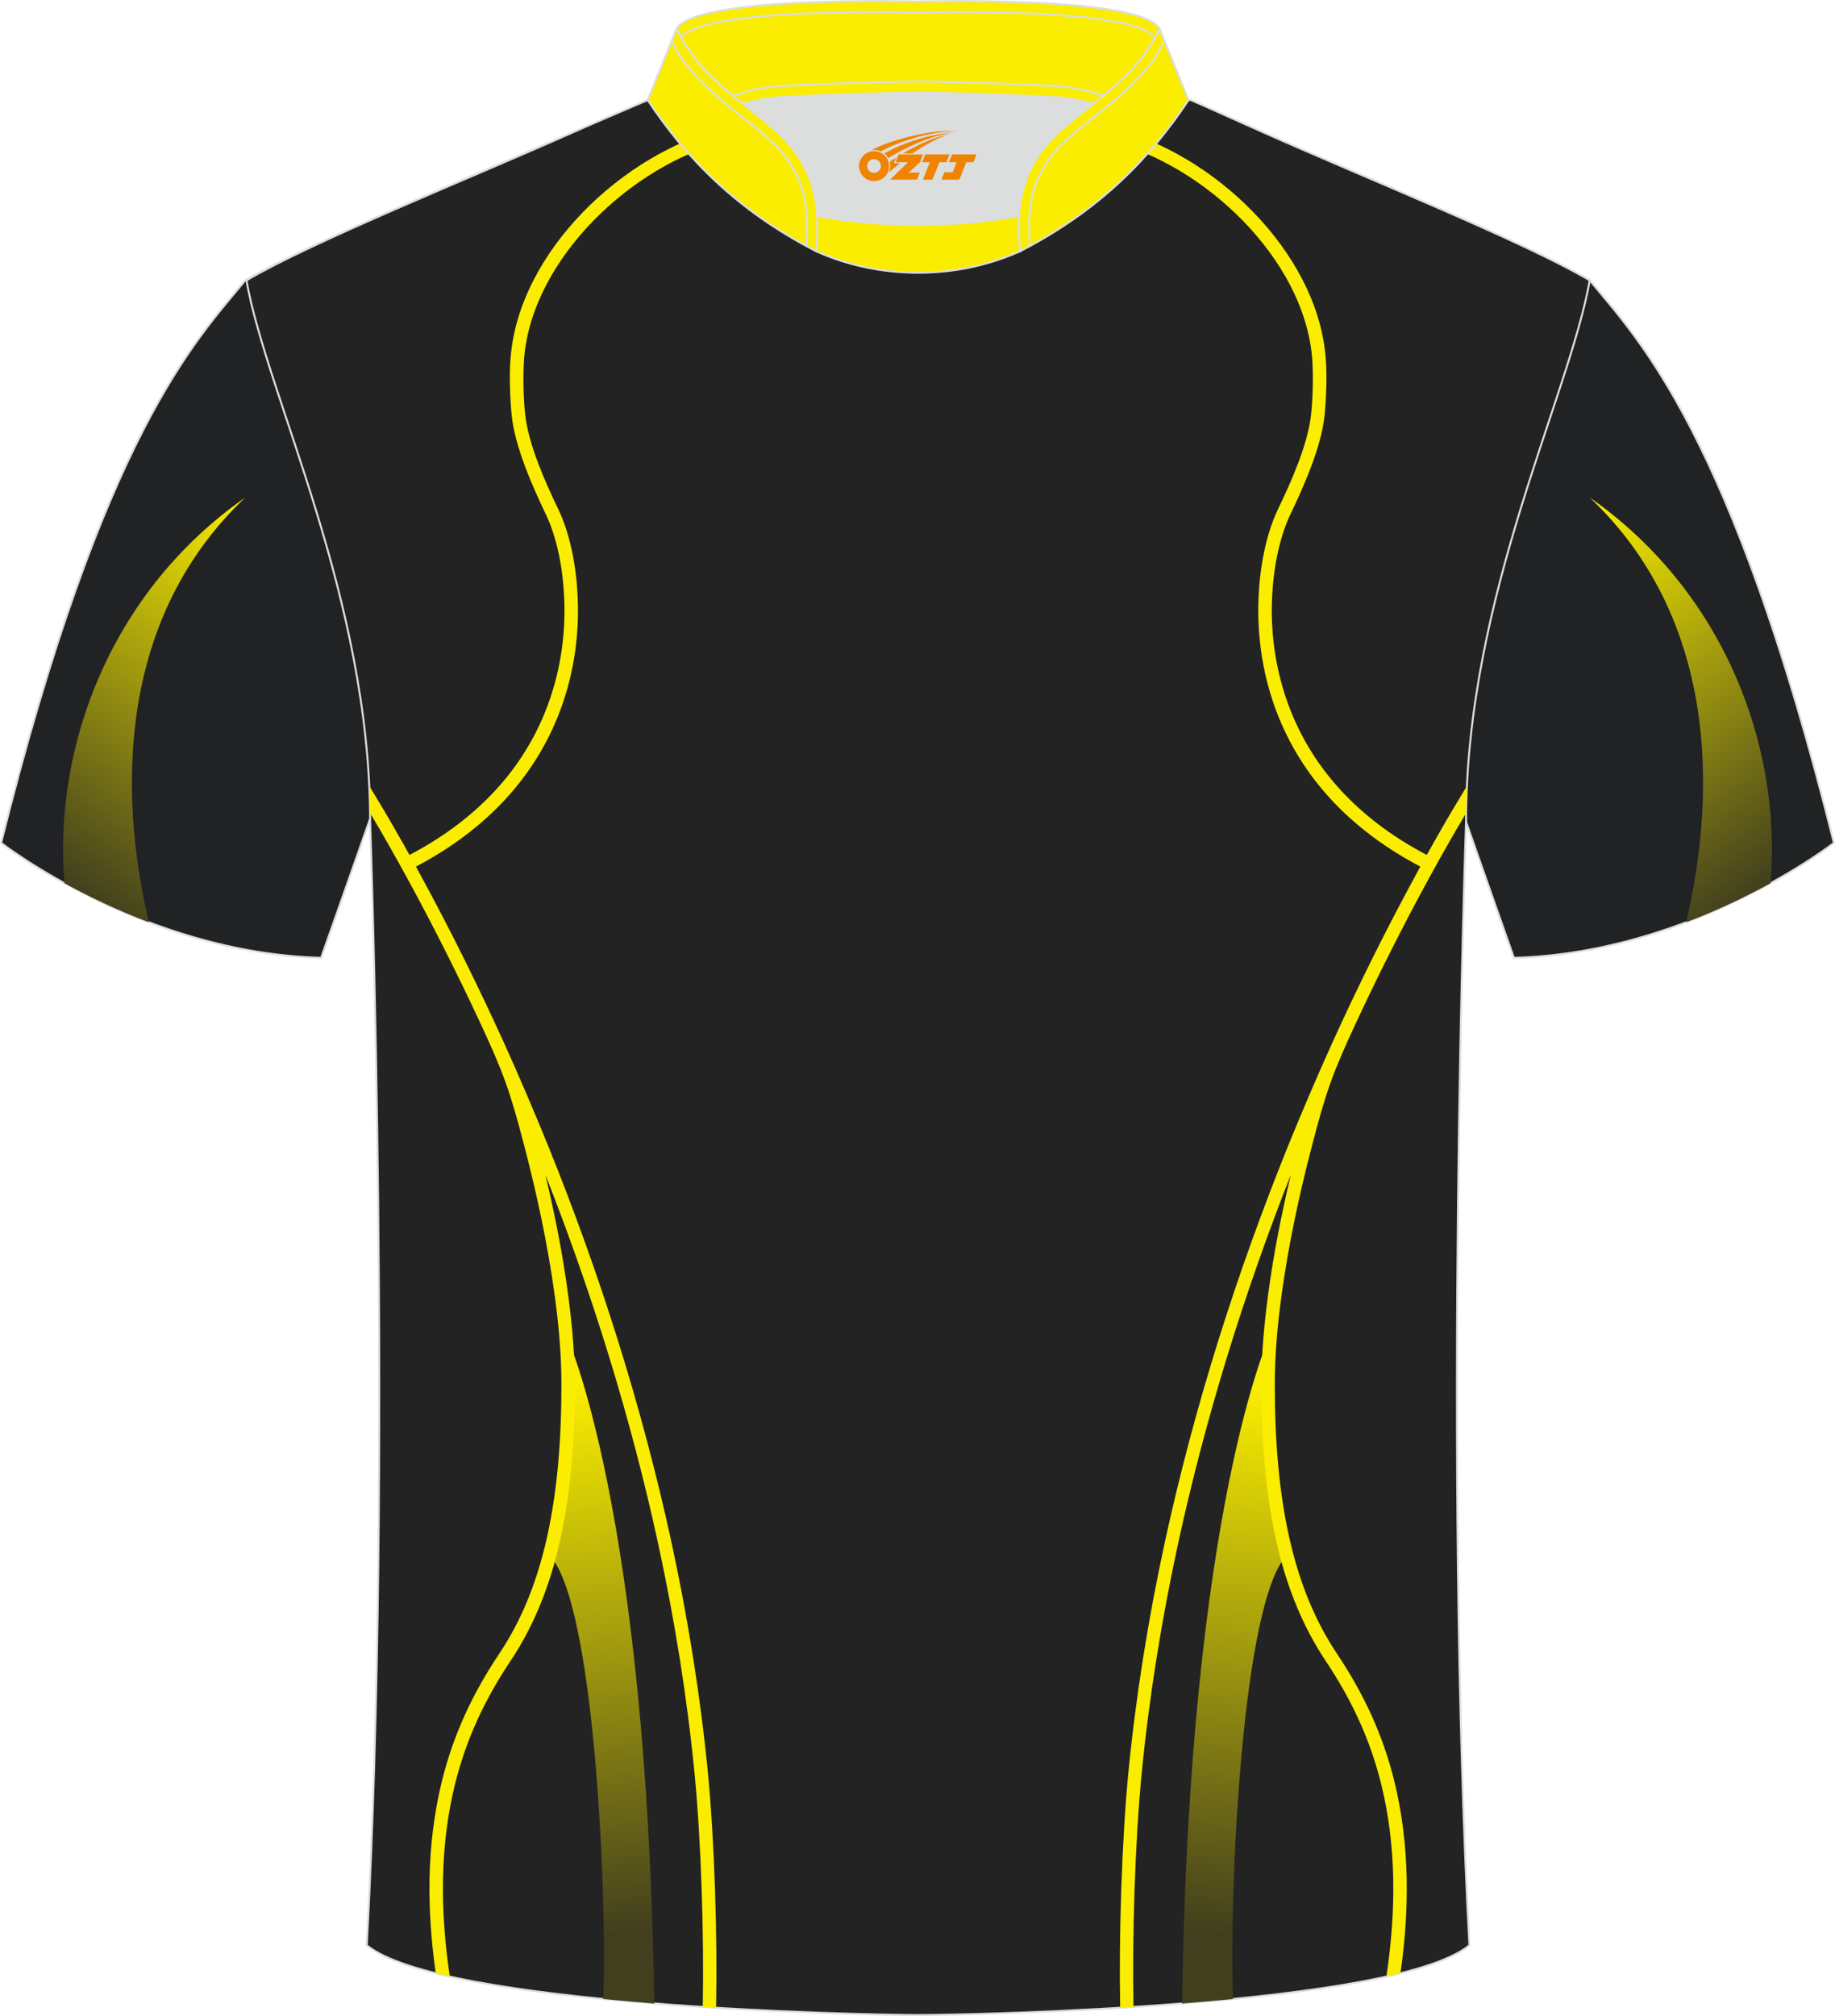 <?xml version="1.0" encoding="utf-8"?>
<!-- Generator: Adobe Illustrator 24.0.1, SVG Export Plug-In . SVG Version: 6.00 Build 0)  -->
<svg xmlns="http://www.w3.org/2000/svg" xmlns:xlink="http://www.w3.org/1999/xlink" version="1.1" id="图层_1" x="0px" y="0px" width="375.2px" height="412px" viewBox="0 0 375.15 411.9" enable-background="new 0 0 375.15 411.9" xml:space="preserve">
<path fill-rule="evenodd" clip-rule="evenodd" fill="#212223" stroke="#DCDDDD" stroke-width="0.4" stroke-miterlimit="22.926" d="  M325.02,57.26c10.11,12.31,29,31.2,49.91,114.94c0,0-28.84,22.5-65.42,23.48c0,0-7.08-20.03-9.78-27.75  c-20.33-57.7-9.12-106.64-80.95-141.37c-2.57-1.24-7.2-1.8-6.18-3.33c5.31-7.95,13.03-7.21,17.61-5.81c9.52,3.25,3.11-1.14,12.46,3  C264.35,30.05,311.5,49.32,325.02,57.26z"/>
<path fill-rule="evenodd" clip-rule="evenodd" fill="#212223" stroke="#DCDDDD" stroke-width="0.4" stroke-miterlimit="22.926" d="  M50.14,57.26c-10.11,12.31-29,31.2-49.91,114.94c0,0,28.84,22.5,65.42,23.48c0,0,7.08-20.03,9.78-27.75  c20.33-57.7,9.12-106.64,80.95-141.37c2.57-1.24,7.2-1.8,6.18-3.33c-5.31-7.95-13.03-7.21-17.61-5.81c-9.52,3.25-3.11-1.14-12.46,3  C110.8,30.05,63.65,49.32,50.14,57.26z"/>
<linearGradient id="SVGID_1_" gradientUnits="userSpaceOnUse" x1="12.499" y1="179.952" x2="61.909" y2="109.947">
	<stop offset="0" style="stop-color:#413F1E"/>
	<stop offset="1" style="stop-color:#FAEE00"/>
</linearGradient>
<path fill-rule="evenodd" clip-rule="evenodd" fill="url(#SVGID_1_)" d="M30.43,188.42c-6.43-27.27-6.02-62.42,19.7-86.78  c-26.94,18.79-39.33,50.21-36.95,78.8C17.91,183.04,23.75,185.89,30.43,188.42z"/>
<path fill-rule="evenodd" clip-rule="evenodd" fill="#232323" stroke="#DCDDDD" stroke-width="0.4" stroke-miterlimit="22.926" d="  M187.95,411.7h-0.5c-11.8-0.03-97.3-1.8-112.47-14.26c5.32-97.53,0.69-229.51,0.69-229.51c0-45.98-21.06-86.85-25.29-110.67  c13.52-7.94,44.89-20.52,66.57-30.16c5.5-2.44,11.58-5,15.52-6.7c17.37-0.31,25.12,1.21,55.07,1.21h0.31  c29.94,0,38.2-1.52,55.57-1.21c3.95,1.7,9.52,4.26,15.02,6.7c21.68,9.64,53.06,22.21,66.57,30.16  c-4.23,23.82-25.29,64.68-25.29,110.67c0,0-4.62,131.98,0.69,229.51C285.25,409.9,199.75,411.67,187.95,411.7z"/>
<g>
	<g>
		<linearGradient id="SVGID_2_" gradientUnits="userSpaceOnUse" x1="126.34" y1="395.11" x2="117.647" y2="282.797">
			<stop offset="0" style="stop-color:#413F1E"/>
			<stop offset="1" style="stop-color:#FAEE00"/>
		</linearGradient>
		<path fill-rule="evenodd" clip-rule="evenodd" fill="url(#SVGID_2_)" d="M123.33,408.42c0.82-22.38-1.88-81.18-10.96-90.62    c0,0,6.01-26.21,3.33-45.2c-0.01,0.01,16.56,35.02,18.05,136.74C130.27,409.06,126.78,408.75,123.33,408.42z"/>
		
			<linearGradient id="SVGID_3_" gradientUnits="userSpaceOnUse" x1="2069.216" y1="395.11" x2="2060.522" y2="282.797" gradientTransform="matrix(-1 0 0 1 2318.276 0)">
			<stop offset="0" style="stop-color:#413F1E"/>
			<stop offset="1" style="stop-color:#FAEE00"/>
		</linearGradient>
		<path fill-rule="evenodd" clip-rule="evenodd" fill="url(#SVGID_3_)" d="M252.08,408.42c-0.82-22.38,1.88-81.18,10.96-90.62    c0,0-6.01-26.21-3.33-45.2c0.01,0.01-16.56,35.02-18.05,136.74C245.13,409.06,248.62,408.75,252.08,408.42z"/>
		<path fill-rule="evenodd" clip-rule="evenodd" fill="#FAED00" d="M143.67,410.04c0.28-14.35-0.31-33.8-1.68-47.76    c-1.54-15.69-4.06-31.26-7.39-46.68c-5.58-25.73-13.44-51.06-23.11-75.63c1.94,8.12,3.57,16.35,4.66,24.59    c0.81,6.06,1.37,12.21,1.37,18.32c0,11.26-0.79,22.9-3.49,33.87c-1.99,8.05-5.03,15.66-9.68,22.63    c-5.28,7.91-9.04,15.95-11.33,25.15c-1.56,6.3-2.31,12.75-2.45,19.22c-0.14,6.7,0.4,13.43,1.39,20.07    c-0.99-0.22-1.94-0.45-2.87-0.68c-0.93-6.44-1.4-12.95-1.27-19.45c0.14-6.66,0.93-13.31,2.53-19.81    c2.35-9.5,6.25-17.83,11.7-25.99c4.48-6.69,7.39-14.04,9.31-21.8c2.65-10.76,3.42-22.22,3.42-33.25c0-5.99-0.55-12.04-1.35-17.98    c-1.4-10.34-3.61-20.67-6.25-30.78c-2.88-11.08-4.24-14.89-8.97-25.04c-4.66-10.01-9.64-19.89-14.93-29.58    c-2.46-4.5-5-8.98-7.63-13.4c-0.02-1.85-0.08-3.69-0.17-5.52c0.47,0.77,0.95,1.54,1.41,2.32c2.35,3.88,4.62,7.83,6.83,11.8    c12.54-6.57,22.46-16.16,27.72-29.2c3-7.42,4.28-15.5,3.9-23.47c-0.24-5.47-1.36-11.96-3.76-16.96c-2.76-5.73-6.3-13.81-6.96-20.1    c-0.34-3.31-0.55-8.6-0.22-11.96c1.75-21.61,23.08-41.81,43.64-46.79c2.48-0.61,5.11-1.16,7.65-1.5l1.35-0.17l0.39,2.64    l-1.36,0.17c-2.44,0.32-4.97,0.87-7.35,1.45c-19.37,4.72-39.92,24.02-41.57,44.43c-0.25,3.41-0.15,8.11,0.22,11.45    c0.62,6,4.08,13.81,6.73,19.29c2.57,5.32,3.75,12.14,4,17.96c0.39,8.35-0.94,16.79-4.09,24.57    c-5.51,13.63-15.86,23.69-28.97,30.57c0.24,0.45,0.5,0.89,0.72,1.34c6.22,11.39,12,23.05,17.38,34.89    c3.07,6.79,6.17,14.04,8.96,20.91c10.61,26.24,19.19,53.37,25.19,80.97c3.35,15.5,5.88,31.18,7.43,46.94    c1.36,14.08,1.97,33.69,1.68,48.12C145.49,410.16,144.58,410.1,143.67,410.04z"/>
	</g>
	<g>
		<path fill-rule="evenodd" clip-rule="evenodd" fill="#FAED00" d="M231.73,410.04c-0.28-14.35,0.31-33.8,1.68-47.76    c1.54-15.69,4.06-31.26,7.39-46.68c5.58-25.73,13.44-51.06,23.11-75.63c-1.94,8.12-3.57,16.35-4.66,24.59    c-0.81,6.06-1.37,12.21-1.37,18.32c0,11.26,0.79,22.9,3.49,33.87c1.99,8.05,5.03,15.66,9.68,22.63    c5.28,7.91,9.04,15.95,11.33,25.15c1.56,6.3,2.31,12.75,2.45,19.22c0.14,6.7-0.4,13.43-1.39,20.07c0.99-0.22,1.94-0.45,2.87-0.68    c0.93-6.44,1.4-12.95,1.27-19.45c-0.14-6.66-0.93-13.31-2.53-19.81c-2.35-9.5-6.25-17.83-11.7-25.99    c-4.48-6.69-7.39-14.04-9.31-21.8c-2.65-10.76-3.42-22.22-3.42-33.25c0-5.99,0.55-12.04,1.35-17.98    c1.4-10.34,3.61-20.67,6.25-30.78c2.88-11.08,4.24-14.89,8.97-25.04c4.66-10.01,9.64-19.89,14.93-29.58c2.46-4.5,5-8.98,7.64-13.4    c0.02-1.85,0.08-3.69,0.17-5.52c-0.48,0.77-0.95,1.54-1.41,2.32c-2.35,3.88-4.62,7.83-6.83,11.8    c-12.54-6.57-22.46-16.16-27.72-29.2c-3-7.42-4.28-15.5-3.9-23.47c0.24-5.47,1.36-11.96,3.76-16.96c2.76-5.73,6.3-13.81,6.96-20.1    c0.34-3.31,0.55-8.6,0.22-11.96c-1.75-21.61-23.08-41.81-43.64-46.79c-2.48-0.61-5.11-1.16-7.65-1.5l-1.35-0.17l-0.39,2.64    l1.36,0.17c2.44,0.32,4.97,0.87,7.35,1.45c19.37,4.72,39.92,24.02,41.57,44.43c0.25,3.41,0.15,8.11-0.22,11.45    c-0.62,6-4.08,13.81-6.73,19.29c-2.57,5.32-3.75,12.14-4,17.96c-0.39,8.35,0.94,16.79,4.09,24.57    c5.51,13.63,15.87,23.69,28.97,30.57c-0.24,0.45-0.5,0.89-0.72,1.34c-6.22,11.39-12,23.05-17.38,34.89    c-3.07,6.79-6.17,14.04-8.96,20.91c-10.61,26.24-19.19,53.37-25.19,80.97c-3.35,15.5-5.88,31.18-7.43,46.94    c-1.36,14.08-1.97,33.69-1.68,48.12C229.91,410.16,230.82,410.1,231.73,410.04z"/>
	</g>
</g>
<linearGradient id="SVGID_4_" gradientUnits="userSpaceOnUse" x1="2182.348" y1="179.952" x2="2231.757" y2="109.947" gradientTransform="matrix(-1 0 0 1 2544.999 0)">
	<stop offset="0" style="stop-color:#413F1E"/>
	<stop offset="1" style="stop-color:#FAEE00"/>
</linearGradient>
<path fill-rule="evenodd" clip-rule="evenodd" fill="url(#SVGID_4_)" d="M344.72,188.42c6.43-27.27,6.02-62.42-19.7-86.78  c26.94,18.79,39.33,50.21,36.95,78.8C357.24,183.04,351.4,185.89,344.72,188.42z"/>
<path fill-rule="evenodd" clip-rule="evenodd" fill="#DCDDDD" d="M167.06,44.08c12.76,2.44,28.53,2.44,41.29,0  c0.44-7.05,3.03-12.13,7.41-16.4c2.09-2.04,5.48-4.68,7.77-6.5c0.71-0.54,1.41-1.11,2.1-1.68c-0.3-0.07-3.16-0.92-3.46-0.99  c-2.07-0.47-4.17-0.84-6.28-0.95c-6.72-0.35-13.44-0.61-20.16-0.79c-2.67-0.07-5.36-0.15-8.03-0.15c-2.67,0-5.36,0.08-8.03,0.15  c-6.72,0.17-13.45,0.44-20.16,0.79c-1.92,0.1-3.84,0.41-5.74,0.83c-0.49,0.11-3.41,1.08-3.9,1.2c0.65,0.54,1.31,1.06,1.96,1.57  c2.59,2,5.45,4.23,7.8,6.52C164.03,31.95,166.62,37.03,167.06,44.08z"/>
<path fill-rule="evenodd" clip-rule="evenodd" fill="#FAED00" stroke="#DCDDDD" stroke-width="0.4" stroke-miterlimit="22.926" d="  M138.29,5.94c3.45-6.82,47.29-5.66,49.41-5.66c2.12,0,45.96-1.16,49.41,5.66c-3.57,7.07-8.63,11.35-13.55,15.23  c-2.12-0.55-5-1.21-7.78-1.35c-16.29-0.85-28.09-0.93-28.09-0.93s-11.79,0.08-28.09,0.93c-2.78,0.14-5.65,0.8-7.78,1.35  C146.92,17.29,141.85,13,138.29,5.94z"/>
<path fill-rule="evenodd" clip-rule="evenodd" fill="none" stroke="#DCDDDD" stroke-width="0.4" stroke-miterlimit="22.926" d="  M236.22,7.6c-0.38-0.33-2.06-1.45-2.88-1.76c-1.65-0.67-3.54-1.09-5.28-1.41c-5.06-0.95-10.42-1.33-15.55-1.6  c-5.46-0.28-10.94-0.38-16.41-0.38c-2.8,0-5.6,0.08-8.4,0.08c-2.8,0-5.6-0.08-8.4-0.08c-5.47,0-10.95,0.1-16.41,0.38  c-5.13,0.26-10.49,0.65-15.55,1.6c-1.74,0.32-3.63,0.74-5.28,1.41c-0.22,0.09-2.61,1.27-3.03,1.51"/>
<path fill-rule="evenodd" clip-rule="evenodd" fill="none" stroke="#DCDDDD" stroke-width="0.4" stroke-miterlimit="22.926" d="  M149.87,19.59c0.48-0.12,3.41-1.09,3.9-1.2c1.9-0.41,3.82-0.73,5.74-0.83c6.72-0.36,13.44-0.62,20.16-0.79  c2.67-0.07,5.36-0.15,8.03-0.15c2.67,0,5.36,0.08,8.03,0.15c6.72,0.17,13.44,0.44,20.16,0.79c2.1,0.11,4.21,0.47,6.28,0.94  c0.31,0.07,3.16,0.92,3.46,1"/>
<path fill-rule="evenodd" clip-rule="evenodd" fill="#FAED00" stroke="#DCDDDD" stroke-width="0.4" stroke-miterlimit="22.926" d="  M138.29,5.94l-5.87,14.49c7.81,11.74,18.02,22.42,34.41,30.87c1.24-11.03-1.43-18.02-7.19-23.62c-2.09-2.04-5.48-4.69-7.77-6.5  C146.94,17.3,141.86,13.02,138.29,5.94z"/>
<path fill-rule="evenodd" clip-rule="evenodd" fill="none" stroke="#DCDDDD" stroke-width="0.4" stroke-miterlimit="22.926" stroke-dasharray="1044.432,522.17" d="  M164.85,50.25c0.03-0.52,0.15-3.21,0.15-3.72c0.06-6.62-1.73-12.26-6.8-17.2c-2.33-2.27-5.06-4.35-7.61-6.35  c-4.26-3.36-7.97-6.62-11.03-10.82c-0.57-0.74-1.95-3.04-2.22-3.9"/>
<path fill-rule="evenodd" clip-rule="evenodd" fill="#FAED00" stroke="#DCDDDD" stroke-width="0.4" stroke-miterlimit="22.926" d="  M237.11,5.94l5.87,14.49c-7.81,11.74-18.02,22.42-34.4,30.87c-1.24-11.03,1.42-18.02,7.18-23.62c2.09-2.04,5.48-4.69,7.77-6.5  C228.45,17.3,233.54,13.02,237.11,5.94z"/>
<path fill-rule="evenodd" clip-rule="evenodd" fill="none" stroke="#DCDDDD" stroke-width="0.4" stroke-miterlimit="22.926" d="  M210.55,50.25c-0.03-0.52-0.15-3.21-0.15-3.72c-0.06-6.62,1.72-12.26,6.8-17.2c2.33-2.27,5.06-4.35,7.6-6.35  c4.26-3.36,7.97-6.62,11.03-10.82c0.56-0.74,1.95-3.04,2.22-3.9"/>
<path fill-rule="evenodd" clip-rule="evenodd" fill="#FAED00" stroke="#DCDDDD" stroke-width="0.4" stroke-miterlimit="22.926" d="  M166.82,51.3c0.29-2.62,0.37-5.02,0.23-7.22c12.76,2.44,28.53,2.44,41.29,0c-0.14,2.2-0.06,4.6,0.23,7.22  C195.56,57.17,179.83,57.17,166.82,51.3z"/>

<g id="图层_x0020_1">
	<path fill="#F08300" d="M175.8,34.94c0.416,1.136,1.472,1.984,2.752,2.032c0.144,0,0.304,0,0.448-0.016h0.016   c0.016,0,0.064,0,0.128-0.016c0.032,0,0.048-0.016,0.08-0.016c0.064-0.016,0.144-0.032,0.224-0.048c0.016,0,0.016,0,0.032,0   c0.192-0.048,0.4-0.112,0.576-0.208c0.192-0.096,0.4-0.224,0.608-0.384c0.672-0.56,1.104-1.408,1.104-2.352   c0-0.224-0.032-0.448-0.08-0.672l0,0C181.64,33.06,181.59,32.89,181.51,32.71C181.04,31.62,179.96,30.86,178.69,30.86C177,30.86,175.62,32.23,175.62,33.93C175.62,34.28,175.68,34.62,175.8,34.94L175.8,34.94L175.8,34.94z M180.1,33.96L180.1,33.96C180.07,34.74,179.41,35.34,178.63,35.3C177.84,35.27,177.25,34.62,177.28,33.83c0.032-0.784,0.688-1.376,1.472-1.344   C179.52,32.52,180.13,33.19,180.1,33.96L180.1,33.96z"/>
	<polygon fill="#F08300" points="194.13,31.54 ,193.49,33.13 ,192.05,33.13 ,190.63,36.68 ,188.68,36.68 ,190.08,33.13 ,188.5,33.13    ,189.14,31.54"/>
	<path fill="#F08300" d="M196.1,26.81c-1.008-0.096-3.024-0.144-5.056,0.112c-2.416,0.304-5.152,0.912-7.616,1.664   C181.38,29.19,179.51,29.91,178.16,30.68C178.36,30.65,178.55,30.63,178.74,30.63c0.48,0,0.944,0.112,1.36,0.288   C184.2,28.6,191.4,26.55,196.1,26.81L196.1,26.81L196.1,26.81z"/>
	<path fill="#F08300" d="M181.57,32.28c4-2.368,8.88-4.672,13.488-5.248c-4.608,0.288-10.224,2-14.288,4.304   C181.09,31.59,181.36,31.91,181.57,32.28C181.57,32.28,181.57,32.28,181.57,32.28z"/>
	<polygon fill="#F08300" points="199.62,31.54 ,199,33.13 ,197.54,33.13 ,196.13,36.68 ,195.67,36.68 ,194.16,36.68 ,192.47,36.68    ,193.06,35.18 ,194.77,35.18 ,195.59,33.13 ,194,33.13 ,194.64,31.54"/>
	<polygon fill="#F08300" points="188.71,31.54 ,188.07,33.13 ,185.78,35.24 ,188.04,35.24 ,187.46,36.68 ,181.97,36.68 ,185.64,33.13    ,183.06,33.13 ,183.7,31.54"/>
	<path fill="#F08300" d="M193.99,27.4c-3.376,0.752-6.464,2.192-9.424,3.952h1.888C188.88,29.78,191.22,28.35,193.99,27.4z    M183.19,32.22C182.56,32.6,182.5,32.65,181.89,33.06c0.064,0.256,0.112,0.544,0.112,0.816c0,0.496-0.112,0.976-0.32,1.392   c0.176-0.16,0.32-0.304,0.432-0.4c0.272-0.24,0.768-0.64,1.6-1.296l0.32-0.256H182.71l0,0L183.19,32.22L183.19,32.22L183.19,32.22z"/>
</g>
</svg>